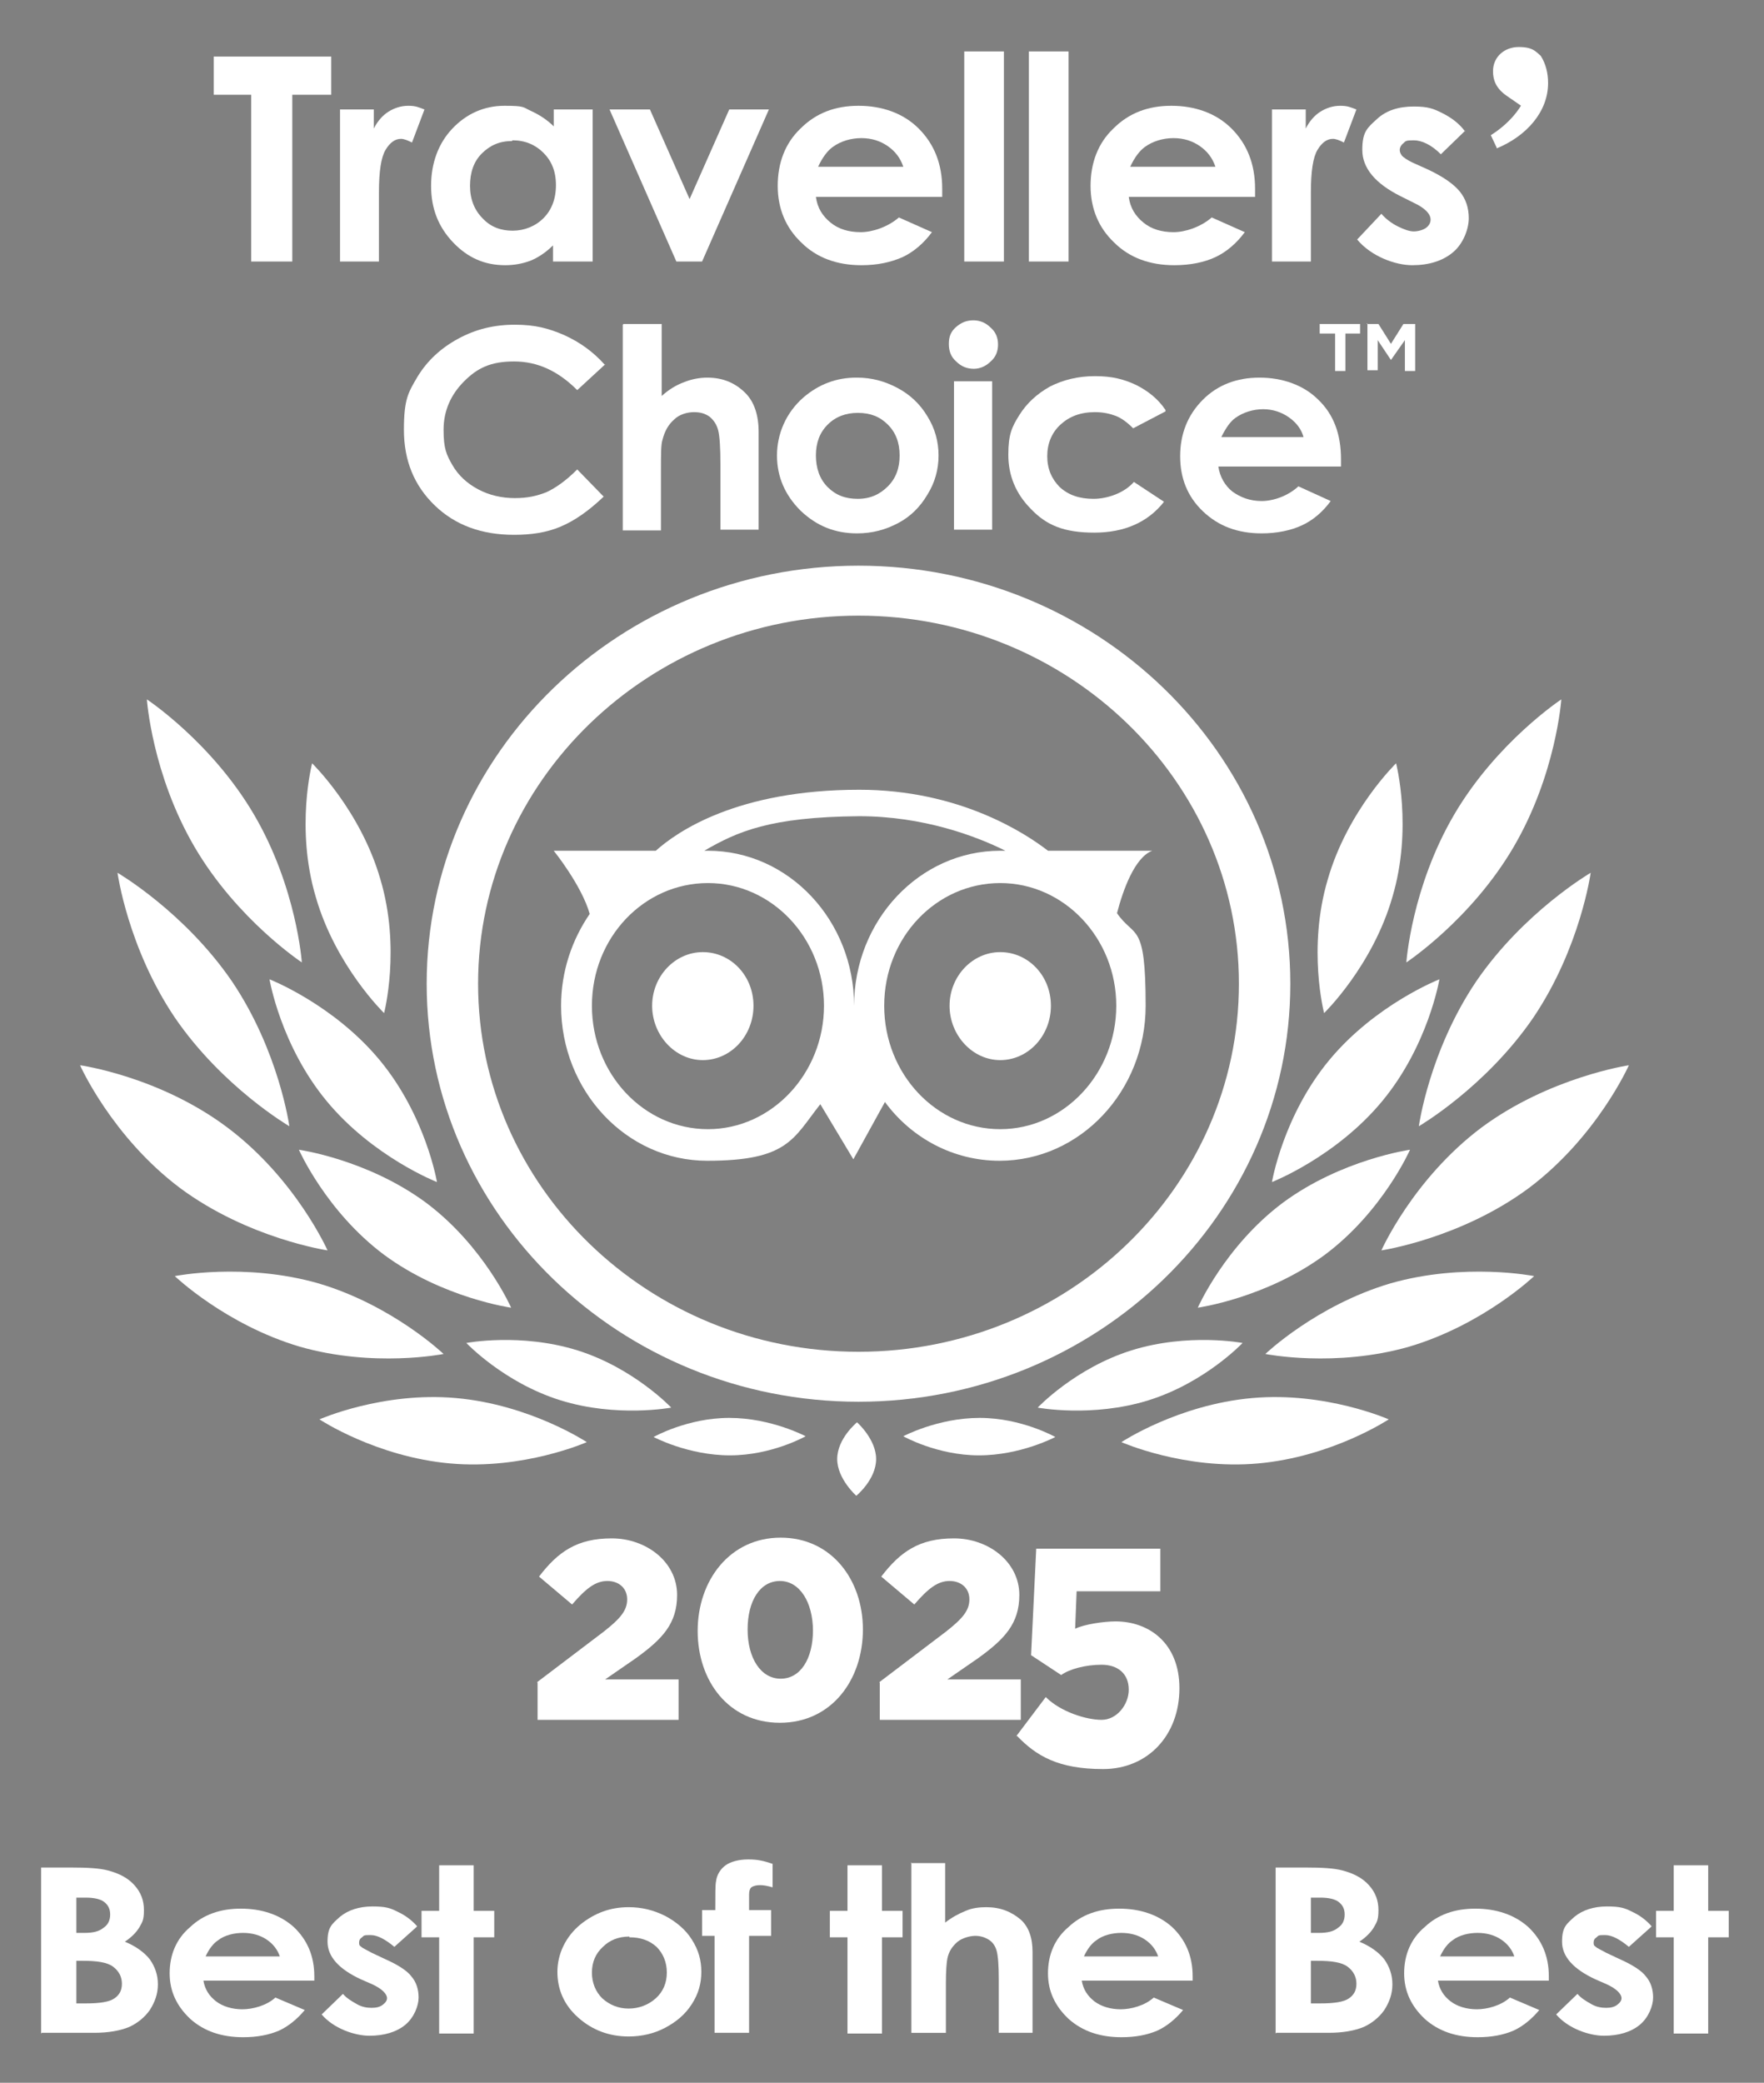 <?xml version="1.0" encoding="UTF-8"?>
<svg id="Capa_1" xmlns="http://www.w3.org/2000/svg" version="1.1" viewBox="0 0 240.2 283.5">
  <rect x="0" y="0" width="240.2" height="283.5" fill="#808080" stroke="none"/>
  <!-- Generator: Adobe Illustrator 29.5.0, SVG Export Plug-In . SVG Version: 2.1.0 Build 137)  -->
  <defs>
    <style>
      .st0 {
        fill: #fff;
      }
    </style>
  </defs>
  <path class="st0" d="M29.2,7.7h15.9v5.2h-5.3v22.7h-5.6V12.9h-5.1v-5.2Z"/>
  <path class="st0" d="M46.3,14.9h4.6v2.6c.5-1,1.2-1.8,2-2.3.8-.5,1.7-.8,2.7-.8s1.4.2,2.2.5l-1.7,4.5c-.6-.3-1.1-.5-1.5-.5-.8,0-1.5.5-2.1,1.5-.6,1-.9,2.9-.9,5.8v1s0,8.4,0,8.4h-5.3V14.9Z"/>
  <path class="st0" d="M75.3,14.9h5.4v20.7h-5.4v-2.2c-1,1-2.1,1.7-3.1,2.1-1.1.4-2.2.6-3.4.6-2.8,0-5.1-1-7.1-3.1-2-2.1-3-4.6-3-7.7s1-5.8,2.9-7.8c1.9-2,4.3-3.1,7.1-3.1s2.5.2,3.6.7c1.1.5,2.2,1.2,3.1,2.1v-2.3ZM69.7,19.2c-1.7,0-3,.6-4.1,1.7-1.1,1.1-1.6,2.6-1.6,4.4s.6,3.3,1.7,4.4c1.1,1.2,2.5,1.7,4.1,1.7s3.1-.6,4.2-1.7c1.1-1.1,1.7-2.6,1.7-4.5s-.6-3.3-1.7-4.4c-1.1-1.1-2.5-1.7-4.2-1.7Z"/>
  <path class="st0" d="M83,14.9h5.5l5.4,12.2,5.4-12.2h5.4l-9.1,20.7h-3.5l-9.1-20.7Z"/>
  <path class="st0" d="M128.3,26.8h-17.2c.2,1.5.9,2.6,2,3.5,1.1.9,2.5,1.3,4.1,1.3s3.7-.7,5.2-2l4.5,2c-1.1,1.5-2.5,2.7-4,3.4-1.6.7-3.4,1.1-5.6,1.1-3.3,0-6.1-1-8.2-3.1-2.1-2-3.2-4.6-3.2-7.7s1-5.8,3.1-7.8c2.1-2.1,4.7-3.1,7.9-3.1s6.1,1,8.2,3.1c2.1,2.1,3.2,4.8,3.2,8.2v1ZM123,22.7c-.4-1.2-1.1-2.1-2.1-2.8-1-.7-2.2-1.1-3.6-1.1s-2.8.4-3.9,1.2c-.7.5-1.4,1.4-2,2.7h11.6Z"/>
  <path class="st0" d="M131.3,7h5.4v28.6h-5.4V7Z"/>
  <path class="st0" d="M140.1,7h5.4v28.6h-5.4V7Z"/>
  <path class="st0" d="M170.9,26.8h-17.2c.2,1.5.9,2.6,2,3.5,1.1.9,2.5,1.3,4.1,1.3s3.7-.7,5.2-2l4.5,2c-1.1,1.5-2.5,2.7-4,3.4s-3.4,1.1-5.6,1.1c-3.3,0-6.1-1-8.2-3.1-2.1-2-3.2-4.6-3.2-7.7s1-5.8,3.1-7.8c2.1-2.1,4.7-3.1,7.9-3.1s6.1,1,8.2,3.1c2.1,2.1,3.2,4.8,3.2,8.2v1ZM165.5,22.7c-.4-1.2-1.1-2.1-2.1-2.8-1-.7-2.2-1.1-3.6-1.1s-2.8.4-3.9,1.2c-.7.5-1.4,1.4-2,2.7h11.6Z"/>
  <path class="st0" d="M173.2,14.9h4.6v2.6c.5-1,1.2-1.8,2-2.3.8-.5,1.7-.8,2.7-.8s1.4.2,2.2.5l-1.7,4.5c-.6-.3-1.1-.5-1.5-.5-.8,0-1.5.5-2.1,1.5-.6,1-.9,2.9-.9,5.8v1s0,8.4,0,8.4h-5.3V14.9Z"/>
  <path class="st0" d="M199.5,17.8l-3.3,3.2c-1.3-1.3-2.6-1.9-3.7-1.9s-1.1.1-1.4.4c-.3.2-.5.6-.5.9s.1.5.3.8c.2.2.7.6,1.6,1l2,.9c2.1,1,3.5,2,4.3,3,.8,1,1.2,2.2,1.2,3.6s-.7,3.4-2.1,4.6c-1.4,1.2-3.3,1.8-5.6,1.8s-5.6-1.2-7.5-3.5l3.3-3.5c.6.7,1.4,1.3,2.2,1.7.8.4,1.6.7,2.2.7s1.3-.2,1.7-.5c.4-.3.6-.7.6-1.1,0-.8-.8-1.6-2.3-2.3l-1.8-.9c-3.4-1.7-5.2-3.8-5.2-6.3s.7-3,2-4.2c1.3-1.2,3-1.7,5-1.7s2.7.3,3.9.9c1.2.6,2.3,1.4,3.1,2.5Z"/>
  <g>
    <path class="st0" d="M82.4,49.6l-3.8,3.5c-2.6-2.6-5.4-3.9-8.6-3.9s-5,.9-6.8,2.7c-1.8,1.8-2.8,4-2.8,6.6s.4,3.4,1.2,4.8c.8,1.4,2,2.5,3.5,3.3,1.5.8,3.2,1.2,5,1.2s3-.3,4.3-.8c1.3-.6,2.7-1.6,4.2-3.1l3.6,3.7c-2.1,2-4,3.3-5.9,4.1-1.9.8-4,1.1-6.3,1.1-4.4,0-8-1.3-10.8-4-2.8-2.7-4.2-6.1-4.2-10.3s.6-5.1,1.9-7.3c1.3-2.1,3.1-3.8,5.5-5.1,2.4-1.3,4.9-1.9,7.7-1.9s4.6.5,6.7,1.4c2.2,1,4,2.3,5.6,4.1Z"/>
    <path class="st0" d="M84.9,44.1h5.2v9.8c1-.9,2-1.5,3.1-1.9,1-.4,2.1-.6,3.1-.6,2.1,0,3.8.7,5.2,2.1,1.2,1.2,1.8,3,1.8,5.3v13.3h-5.2v-8.8c0-2.3-.1-3.9-.3-4.7-.2-.8-.6-1.4-1.2-1.9-.6-.4-1.2-.6-2.1-.6s-2,.3-2.7,1c-.8.7-1.3,1.6-1.6,2.8-.2.6-.2,2-.2,4.2v8.1h-5.2v-28Z"/>
    <path class="st0" d="M116.7,51.4c2,0,3.8.5,5.5,1.4s3.1,2.2,4.1,3.9c1,1.6,1.5,3.4,1.5,5.3s-.5,3.7-1.5,5.3c-1,1.7-2.3,3-4,3.9-1.7.9-3.5,1.4-5.6,1.4-3,0-5.5-1-7.7-3.1-2.1-2.1-3.2-4.6-3.2-7.5s1.2-5.8,3.6-7.9c2.1-1.8,4.5-2.7,7.2-2.7ZM116.8,56.2c-1.6,0-3,.5-4.1,1.6-1.1,1.1-1.6,2.5-1.6,4.2s.5,3.2,1.6,4.3c1.1,1.1,2.4,1.6,4.1,1.6s3-.6,4.1-1.7c1.1-1.1,1.6-2.5,1.6-4.2s-.5-3.1-1.6-4.2c-1.1-1.1-2.4-1.6-4.1-1.6Z"/>
    <path class="st0" d="M132.5,43.6c.9,0,1.7.3,2.4,1,.7.6,1,1.4,1,2.3s-.3,1.7-1,2.3c-.6.6-1.4,1-2.3,1s-1.7-.3-2.4-1c-.7-.6-1-1.4-1-2.4s.3-1.7,1-2.3c.7-.6,1.4-.9,2.4-.9ZM129.9,51.9h5.2v20.2h-5.2v-20.2Z"/>
    <path class="st0" d="M158.7,56l-4.4,2.3c-.8-.8-1.6-1.4-2.4-1.7-.8-.3-1.7-.5-2.8-.5-2,0-3.5.6-4.7,1.7-1.2,1.1-1.8,2.6-1.8,4.3s.6,3.1,1.7,4.2c1.2,1.1,2.7,1.6,4.6,1.6s4.2-.8,5.5-2.3l4.1,2.7c-2.2,2.8-5.4,4.2-9.5,4.2s-6.5-1-8.6-3.2c-2.1-2.1-3.1-4.6-3.1-7.4s.5-3.8,1.5-5.4c1-1.6,2.4-2.9,4.2-3.9,1.8-.9,3.8-1.4,6.1-1.4s3.9.4,5.6,1.2c1.6.8,3,1.9,4,3.4Z"/>
    <path class="st0" d="M182.7,63.5h-16.8c.2,1.4.9,2.6,1.9,3.4,1.1.8,2.4,1.3,4,1.3s3.6-.7,5-2l4.4,2c-1.1,1.5-2.4,2.6-3.9,3.3-1.5.7-3.4,1.1-5.5,1.1-3.3,0-5.9-1-8-3-2.1-2-3.1-4.5-3.1-7.5s1-5.6,3.1-7.7c2-2,4.6-3,7.7-3s6,1,8,3c2.1,2,3.1,4.7,3.1,8.1v1ZM177.5,59.5c-.3-1.1-1-2-2-2.7-1-.7-2.2-1.1-3.5-1.1s-2.7.4-3.8,1.2c-.7.5-1.3,1.4-1.9,2.6h11.3Z"/>
  </g>
  <path class="st0" d="M136.2,129.6c-3.8,0-6.9,3.3-6.9,7.3s3.1,7.4,6.9,7.4,6.9-3.3,6.9-7.4-3.1-7.3-6.9-7.3Z"/>
  <path class="st0" d="M95.7,129.6c-3.8,0-6.9,3.3-6.9,7.3s3.1,7.4,6.9,7.4,6.9-3.3,6.9-7.4-3.1-7.3-6.9-7.3Z"/>
  <path d="M151.6,126.6c-.1.5-.2.8-.2.8,0,0,.1-.3.2-.8Z"/>
  <path class="st0" d="M156.9,115.8h-14.2c-3.1-2.4-12.1-8.3-25.7-8.3h0c-16.6,0-24.8,5.7-27.7,8.3h-13.9s3.8,4.7,4.9,8.6c-2.4,3.5-3.9,7.8-3.9,12.5,0,11.6,8.9,21.1,19.9,21.1s11.7-3,15.4-7.7l4.5,7.5,4.3-7.8c3.6,4.9,9.3,8,15.6,8,11,0,19.9-9.5,19.9-21.1s-1.5-9.1-3.9-12.6c.8-3.1,2.4-7.6,4.8-8.5ZM96.4,153.7c-8.7,0-15.8-7.5-15.8-16.8s7.1-16.7,15.8-16.7,15.8,7.5,15.8,16.7-7.1,16.8-15.8,16.8ZM96.4,115.8c-.2,0-.3,0-.5,0,4.5-2.6,8.9-4.6,21.1-4.7,8.7,0,15.9,2.7,19.9,4.7-.2,0-.4,0-.7,0-11,0-19.9,9.5-19.9,21.1,0-11.6-8.9-21.1-19.9-21.1ZM136.2,153.7c-8.7,0-15.8-7.5-15.8-16.8s7.1-16.7,15.8-16.7,15.8,7.5,15.8,16.7-7.1,16.8-15.8,16.8Z"/>
  <path class="st0" d="M116.9,190.8c-32.4,0-58.8-25.5-58.8-56.9s26.4-56.9,58.8-56.9,58.8,25.5,58.8,56.9-26.4,56.9-58.8,56.9ZM116.9,83.8c-28.5,0-51.8,22.5-51.8,50.1s23.2,50.1,51.8,50.1,51.8-22.5,51.8-50.1-23.2-50.1-51.8-50.1Z"/>
  <path class="st0" d="M114,198.6c0-2.8,2.7-5,2.7-5,0,0,2.6,2.3,2.6,5,0,2.8-2.7,5-2.7,5,0,0-2.6-2.3-2.6-5Z"/>
  <g>
    <path class="st0" d="M206.1,115.3c-5.8,9.9-14.6,15.7-14.6,15.7,0,0,.7-10.2,6.5-20.1,5.8-9.9,14.6-15.7,14.6-15.7,0,0-.7,10.2-6.5,20.1Z"/>
    <path class="st0" d="M208.8,138.5c-6.5,9.5-15.6,14.8-15.6,14.8,0,0,1.4-10.2,7.8-19.7,6.5-9.5,15.6-14.8,15.6-14.8,0,0-1.4,10.2-7.8,19.7Z"/>
    <path class="st0" d="M189.6,122.1c-2.7,9.4-9.3,15.8-9.3,15.8,0,0-2.3-8.8.5-18.2,2.7-9.4,9.3-15.8,9.3-15.8,0,0,2.3,8.8-.5,18.2Z"/>
    <path class="st0" d="M171.3,199.2c-10,.9-18.6-2.9-18.6-2.9,0,0,7.7-5.1,17.8-6,10-.9,18.6,2.9,18.6,2.9,0,0-7.7,5.1-17.8,6Z"/>
    <path class="st0" d="M156.4,190.6c-7.7,2.4-15.1,1-15.1,1,0,0,5.1-5.4,12.8-7.8,7.7-2.4,15.1-1,15.1-1,0,0-5.1,5.4-12.8,7.8Z"/>
    <path class="st0" d="M133.3,198.1c-5.7,0-10.3-2.6-10.3-2.6,0,0,4.7-2.5,10.4-2.5,5.7,0,10.3,2.6,10.3,2.6,0,0-4.7,2.5-10.4,2.5Z"/>
    <path class="st0" d="M188.2,149.9c-6.3,7.6-15,11-15,11,0,0,1.5-9,7.8-16.6,6.3-7.6,15-11,15-11,0,0-1.5,9-7.8,16.6Z"/>
    <path class="st0" d="M180.4,170.8c-8,5.9-17.3,7.2-17.3,7.2,0,0,3.7-8.4,11.6-14.3,8-5.9,17.3-7.2,17.3-7.2,0,0-3.7,8.4-11.6,14.3Z"/>
    <path class="st0" d="M191.9,183.3c-10.1,2.9-19.6,1-19.6,1,0,0,6.9-6.6,17-9.6,10.1-2.9,19.6-1,19.6-1,0,0-6.9,6.6-17,9.6Z"/>
    <path class="st0" d="M208.2,161.7c-9.3,6.9-20.1,8.5-20.1,8.5,0,0,4.3-9.7,13.6-16.7,9.3-6.9,20.1-8.5,20.1-8.5,0,0-4.3,9.7-13.6,16.7Z"/>
  </g>
  <g>
    <path class="st0" d="M26.5,115.3c5.8,9.9,14.6,15.7,14.6,15.7,0,0-.7-10.2-6.5-20.1-5.8-9.9-14.6-15.7-14.6-15.7,0,0,.7,10.2,6.5,20.1Z"/>
    <path class="st0" d="M23.8,138.5c6.5,9.5,15.6,14.8,15.6,14.8,0,0-1.4-10.2-7.8-19.7-6.5-9.5-15.6-14.8-15.6-14.8,0,0,1.4,10.2,7.8,19.7Z"/>
    <path class="st0" d="M43,122.1c2.7,9.4,9.3,15.8,9.3,15.8,0,0,2.3-8.8-.5-18.2-2.7-9.4-9.3-15.8-9.3-15.8,0,0-2.3,8.8.5,18.2Z"/>
    <path class="st0" d="M61.3,199.2c10,.9,18.6-2.9,18.6-2.9,0,0-7.7-5.1-17.8-6-10-.9-18.6,2.9-18.6,2.9,0,0,7.7,5.1,17.8,6Z"/>
    <path class="st0" d="M76.3,190.6c7.7,2.4,15.1,1,15.1,1,0,0-5.1-5.4-12.8-7.8-7.7-2.4-15.1-1-15.1-1,0,0,5.1,5.4,12.8,7.8Z"/>
    <path class="st0" d="M99.4,198.1c5.7,0,10.3-2.6,10.3-2.6,0,0-4.7-2.5-10.4-2.5-5.7,0-10.3,2.6-10.3,2.6,0,0,4.7,2.5,10.4,2.5Z"/>
    <path class="st0" d="M44.5,149.9c6.3,7.6,15,11,15,11,0,0-1.5-9-7.8-16.6-6.3-7.6-15-11-15-11,0,0,1.5,9,7.8,16.6Z"/>
    <path class="st0" d="M52.3,170.8c8,5.9,17.3,7.2,17.3,7.2,0,0-3.7-8.4-11.6-14.3-8-5.9-17.3-7.2-17.3-7.2,0,0,3.7,8.4,11.6,14.3Z"/>
    <path class="st0" d="M40.8,183.3c10.1,2.9,19.6,1,19.6,1,0,0-6.9-6.6-17-9.6-10.1-2.9-19.6-1-19.6-1,0,0,6.9,6.6,17,9.6Z"/>
    <path class="st0" d="M24.5,161.7c9.3,6.9,20.1,8.5,20.1,8.5,0,0-4.3-9.7-13.6-16.7s-20.1-8.5-20.1-8.5c0,0,4.3,9.7,13.6,16.7Z"/>
  </g>
  <g>
    <path class="st0" d="M5.6,276.8v-22.6h4c2.3,0,4,.1,5.1.4,1.5.4,2.7,1,3.6,2,.9,1,1.3,2.1,1.3,3.4s-.2,1.6-.6,2.3c-.4.7-1.1,1.4-2,2,1.5.6,2.7,1.5,3.4,2.4.7,1,1.1,2.1,1.1,3.4s-.4,2.4-1.1,3.5c-.7,1-1.7,1.8-2.8,2.3-1.2.5-2.8.8-4.8.8h-7.1ZM10.4,258.3v4.8h1.1c1.2,0,2-.2,2.6-.7.6-.4.9-1,.9-1.8s-.3-1.3-.8-1.7c-.5-.4-1.4-.6-2.5-.6h-1.2ZM10.4,266.9v5.8h1.2c2,0,3.3-.2,4-.7.7-.5,1-1.1,1-2s-.4-1.7-1.2-2.3-2.2-.8-4.1-.8h-1Z"/>
    <path class="st0" d="M42.8,269.6h-15.1c.2,1.2.8,2.1,1.7,2.8.9.7,2.2,1.1,3.6,1.1s3.3-.5,4.5-1.6l4,1.7c-1,1.2-2.2,2.2-3.5,2.8-1.4.6-3,.9-4.9.9-2.9,0-5.3-.8-7.2-2.5-1.8-1.7-2.8-3.7-2.8-6.2s.9-4.7,2.8-6.3c1.8-1.7,4.1-2.5,6.9-2.5s5.3.8,7.2,2.5c1.8,1.7,2.8,3.9,2.8,6.7v.8ZM38.1,266.3c-.3-.9-.9-1.7-1.8-2.3-.9-.6-2-.9-3.2-.9s-2.5.3-3.4,1c-.6.4-1.2,1.1-1.7,2.2h10.2Z"/>
    <path class="st0" d="M56.6,262.4l-2.9,2.6c-1.2-1-2.3-1.6-3.2-1.6s-.9,0-1.2.3c-.3.2-.4.4-.4.7s0,.4.3.6c.2.2.7.4,1.4.8l1.7.8c1.8.8,3.1,1.6,3.7,2.4.7.8,1,1.8,1,2.9s-.6,2.7-1.8,3.7c-1.2,1-2.9,1.5-4.9,1.5s-4.9-1-6.5-2.9l2.9-2.8c.5.6,1.2,1,1.9,1.4.7.4,1.4.5,2,.5s1.1-.1,1.5-.4c.4-.3.6-.6.6-.9,0-.6-.7-1.3-2-1.9l-1.6-.7c-3-1.4-4.5-3.1-4.5-5.1s.6-2.4,1.7-3.4c1.1-.9,2.6-1.4,4.4-1.4s2.4.2,3.4.7c1.1.5,2,1.2,2.7,2Z"/>
    <path class="st0" d="M59.8,253.9h4.7v6.2h2.8v3.6h-2.8v13.1h-4.7v-13.1h-2.4v-3.6h2.4v-6.2Z"/>
    <path class="st0" d="M85.6,259.6c1.8,0,3.4.4,5,1.2,1.5.8,2.8,1.9,3.6,3.2.9,1.4,1.3,2.8,1.3,4.4s-.4,3-1.3,4.4c-.9,1.4-2.1,2.4-3.6,3.2-1.5.8-3.2,1.2-5,1.2-2.7,0-5-.9-6.9-2.6-1.9-1.7-2.8-3.8-2.8-6.2s1.1-4.8,3.2-6.5c1.9-1.5,4-2.3,6.5-2.3ZM85.7,263.6c-1.5,0-2.7.5-3.6,1.4-1,.9-1.5,2.1-1.5,3.5s.5,2.6,1.4,3.5c1,.9,2.2,1.4,3.6,1.4s2.7-.5,3.7-1.4,1.5-2.1,1.5-3.5-.5-2.6-1.4-3.5c-1-.9-2.2-1.3-3.7-1.3Z"/>
    <path class="st0" d="M95.7,260h1.7c0-2.2,0-3.5.1-3.9.1-.9.6-1.7,1.3-2.2.7-.5,1.8-.8,3.1-.8s2.1.2,3.3.6v3.2c-.7-.2-1.2-.3-1.7-.3s-.9.1-1.2.3c-.2.2-.3.5-.3,1v2.1s3,0,3,0v3.5h-3v13.2h-4.7v-13.2h-1.7v-3.5Z"/>
    <path class="st0" d="M115.4,253.9h4.7v6.2h2.8v3.6h-2.8v13.1h-4.7v-13.1h-2.4v-3.6h2.4v-6.2Z"/>
    <path class="st0" d="M124,253.6h4.7v8.1c.9-.7,1.8-1.2,2.8-1.6.9-.4,1.9-.5,2.8-.5,1.9,0,3.4.6,4.7,1.7,1.1,1,1.6,2.5,1.6,4.4v11h-4.6v-7.3c0-1.9-.1-3.2-.3-3.9-.2-.7-.6-1.2-1.1-1.5-.5-.3-1.1-.5-1.8-.5s-1.8.3-2.4.8c-.7.6-1.2,1.3-1.4,2.3-.1.5-.2,1.6-.2,3.4v6.7h-4.7v-23.2Z"/>
    <path class="st0" d="M162.4,269.6h-15.1c.2,1.2.8,2.1,1.7,2.8.9.7,2.2,1.1,3.6,1.1s3.3-.5,4.5-1.6l4,1.7c-1,1.2-2.2,2.2-3.5,2.8-1.4.6-3,.9-4.9.9-2.9,0-5.3-.8-7.2-2.5-1.8-1.7-2.8-3.7-2.8-6.2s.9-4.7,2.8-6.3c1.8-1.7,4.1-2.5,6.9-2.5s5.3.8,7.2,2.5c1.8,1.7,2.8,3.9,2.8,6.7v.8ZM157.7,266.3c-.3-.9-.9-1.7-1.8-2.3-.9-.6-2-.9-3.2-.9s-2.5.3-3.4,1c-.6.4-1.2,1.1-1.7,2.2h10.2Z"/>
    <path class="st0" d="M173.7,276.8v-22.6h4c2.3,0,4,.1,5.1.4,1.5.4,2.7,1,3.6,2,.9,1,1.3,2.1,1.3,3.4s-.2,1.6-.6,2.3c-.4.7-1.1,1.4-2,2,1.5.6,2.7,1.5,3.4,2.4.7,1,1.1,2.1,1.1,3.4s-.4,2.4-1.1,3.5c-.7,1-1.7,1.8-2.8,2.3-1.2.5-2.8.8-4.8.8h-7.1ZM178.5,258.3v4.8h1.1c1.2,0,2-.2,2.6-.7.6-.4.9-1,.9-1.8s-.3-1.3-.8-1.7c-.5-.4-1.4-.6-2.5-.6h-1.2ZM178.5,266.9v5.8h1.2c2,0,3.3-.2,4-.7.7-.5,1-1.1,1-2s-.4-1.7-1.2-2.3c-.8-.6-2.2-.8-4.1-.8h-1Z"/>
    <path class="st0" d="M210.9,269.6h-15.1c.2,1.2.8,2.1,1.7,2.8.9.7,2.2,1.1,3.6,1.1s3.3-.5,4.5-1.6l4,1.7c-1,1.2-2.2,2.2-3.5,2.8-1.4.6-3,.9-4.9.9-2.9,0-5.3-.8-7.2-2.5-1.8-1.7-2.8-3.7-2.8-6.2s.9-4.7,2.8-6.3c1.8-1.7,4.1-2.5,6.9-2.5s5.3.8,7.2,2.5c1.8,1.7,2.8,3.9,2.8,6.7v.8ZM206.2,266.3c-.3-.9-.9-1.7-1.8-2.3-.9-.6-2-.9-3.2-.9s-2.5.3-3.4,1c-.6.4-1.2,1.1-1.7,2.2h10.2Z"/>
    <path class="st0" d="M224.7,262.4l-2.9,2.6c-1.2-1-2.3-1.6-3.2-1.6s-.9,0-1.2.3c-.3.2-.4.4-.4.7s0,.4.3.6c.2.2.7.4,1.4.8l1.7.8c1.8.8,3.1,1.6,3.7,2.4.7.8,1,1.8,1,2.9s-.6,2.7-1.8,3.7c-1.2,1-2.9,1.5-4.9,1.5s-4.9-1-6.5-2.9l2.9-2.8c.5.6,1.2,1,1.9,1.4.7.4,1.4.5,2,.5s1.1-.1,1.5-.4.6-.6.6-.9c0-.6-.7-1.3-2-1.9l-1.6-.7c-3-1.4-4.5-3.1-4.5-5.1s.6-2.4,1.7-3.4c1.1-.9,2.6-1.4,4.4-1.4s2.4.2,3.4.7c1.1.5,2,1.2,2.7,2Z"/>
    <path class="st0" d="M227.9,253.9h4.7v6.2h2.8v3.6h-2.8v13.1h-4.7v-13.1h-2.4v-3.6h2.4v-6.2Z"/>
  </g>
  <g>
    <path class="st0" d="M181.7,45.4h-2v-1.3h5.5v1.3h-2v5.1h-1.4v-5.1Z"/>
    <path class="st0" d="M186.1,44.1h1.6l1.7,2.7,1.7-2.7h1.6v6.4h-1.4v-4.2l-1.9,2.7h0l-1.8-2.7v4.1h-1.4v-6.4Z"/>
  </g>
  <path class="st0" d="M203.8,20.1l-.8-1.7c2.1-1.3,4.6-3.7,5.2-6.7l-.2,3.3-2.9-2c-1.4-1-1.8-2.1-1.8-3.3,0-2,1.6-3.3,3.5-3.3s2.3.6,3,1.2c.7,1.1,1,2.4,1,3.7,0,3.9-2.9,7.2-7,8.9Z"/>
  <g>
    <path class="st0" d="M73.1,229l9.1-6.9c2.3-1.8,3.2-2.9,3.2-4.4s-1.1-2.5-2.7-2.5-2.9,1-4.8,3.2l-4.5-3.8c2.6-3.4,5.2-5.2,9.9-5.2s8.9,3.2,8.9,7.7h0c0,3.9-2,6-5.6,8.6l-4.2,2.9h10v5.5h-19.2v-5.1Z"/>
    <path class="st0" d="M95,222h0c0-6.9,4.4-12.7,11.3-12.7s11.2,5.7,11.2,12.5h0c0,6.9-4.3,12.7-11.3,12.7s-11.2-5.7-11.2-12.5ZM110.7,222h0c0-3.9-1.8-6.8-4.5-6.8s-4.4,2.7-4.4,6.6h0c0,3.9,1.8,6.7,4.5,6.7s4.4-2.7,4.4-6.6Z"/>
    <path class="st0" d="M119.7,229l9.1-6.9c2.3-1.8,3.2-2.9,3.2-4.4s-1.1-2.5-2.7-2.5-2.9,1-4.8,3.2l-4.5-3.8c2.6-3.4,5.2-5.2,9.9-5.2s8.9,3.2,8.9,7.7h0c0,3.9-2,6-5.6,8.6l-4.2,2.9h10v5.5h-19.2v-5.1Z"/>
    <path class="st0" d="M138.4,236.3l4-5.3c2,2,5.5,3.1,7.6,3.1s3.7-2.1,3.7-4.1h0c0-2.2-1.5-3.4-3.7-3.4s-4.4.6-5.5,1.4l-4.1-2.7.7-14.5h16.9v5.8h-11.4l-.2,5.1c1.2-.6,3.9-1,5.5-1,4.5,0,8.7,2.9,8.7,9.1h0c0,6.4-4.3,11-10.4,11s-9.1-1.8-11.7-4.5Z"/>
  </g>
</svg>